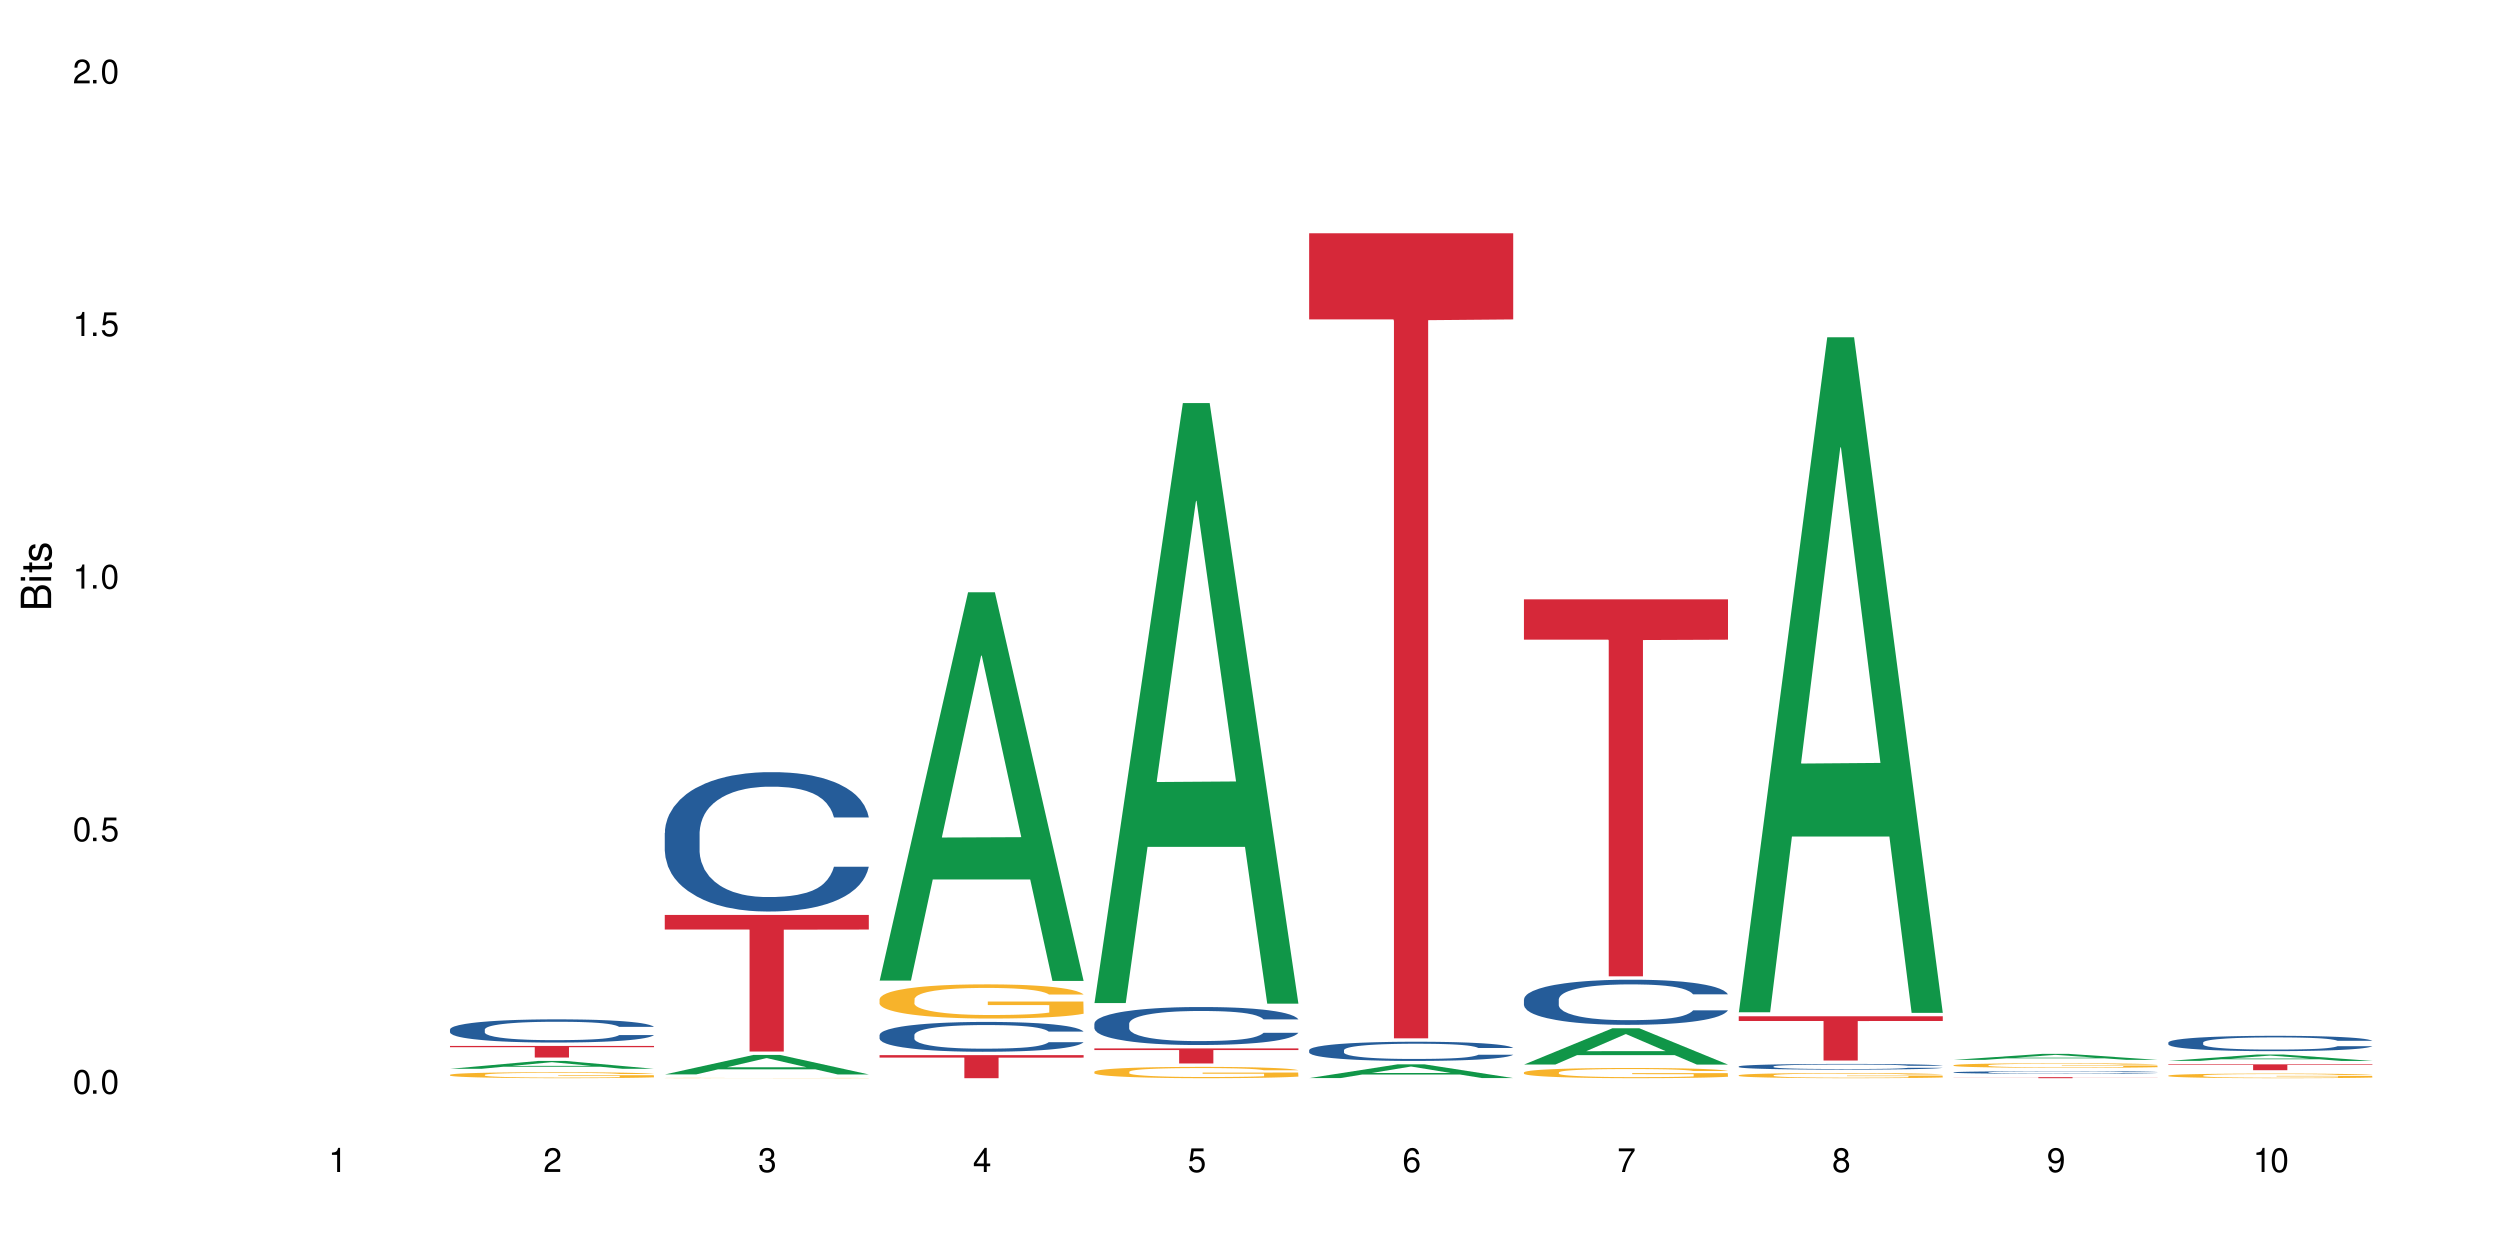<?xml version="1.0" encoding="UTF-8"?>
<svg xmlns="http://www.w3.org/2000/svg" xmlns:xlink="http://www.w3.org/1999/xlink" width="720" height="360" viewBox="0 0 720 360">
<defs>
<g>
<g id="glyph-0-0">
</g>
<g id="glyph-0-1">
<path d="M 2.641 -6.938 C 2 -6.938 1.422 -6.656 1.078 -6.172 C 0.641 -5.562 0.406 -4.641 0.406 -3.359 C 0.406 -1.016 1.188 0.219 2.641 0.219 C 4.078 0.219 4.859 -1.016 4.859 -3.297 C 4.859 -4.641 4.656 -5.547 4.203 -6.172 C 3.844 -6.656 3.281 -6.938 2.641 -6.938 Z M 2.641 -6.188 C 3.547 -6.188 4 -5.25 4 -3.375 C 4 -1.406 3.562 -0.484 2.625 -0.484 C 1.734 -0.484 1.281 -1.438 1.281 -3.344 C 1.281 -5.25 1.734 -6.188 2.641 -6.188 Z M 2.641 -6.188 "/>
</g>
<g id="glyph-0-2">
<path d="M 1.828 -1 L 0.828 -1 L 0.828 0 L 1.828 0 Z M 1.828 -1 "/>
</g>
<g id="glyph-0-3">
<path d="M 4.562 -6.797 L 1.062 -6.797 L 0.547 -3.094 L 1.328 -3.094 C 1.719 -3.562 2.047 -3.734 2.578 -3.734 C 3.484 -3.734 4.062 -3.109 4.062 -2.094 C 4.062 -1.125 3.484 -0.531 2.578 -0.531 C 1.828 -0.531 1.375 -0.906 1.188 -1.672 L 0.328 -1.672 C 0.453 -1.109 0.547 -0.844 0.75 -0.594 C 1.125 -0.078 1.828 0.219 2.594 0.219 C 3.969 0.219 4.922 -0.781 4.922 -2.219 C 4.922 -3.562 4.031 -4.484 2.719 -4.484 C 2.25 -4.484 1.859 -4.359 1.469 -4.062 L 1.734 -5.969 L 4.562 -5.969 Z M 4.562 -6.797 "/>
</g>
<g id="glyph-0-4">
<path d="M 2.484 -4.938 L 2.484 0 L 3.328 0 L 3.328 -6.938 L 2.766 -6.938 C 2.469 -5.875 2.281 -5.734 0.984 -5.562 L 0.984 -4.938 Z M 2.484 -4.938 "/>
</g>
<g id="glyph-0-5">
<path d="M 4.859 -0.828 L 1.281 -0.828 C 1.359 -1.406 1.672 -1.781 2.5 -2.281 L 3.469 -2.828 C 4.406 -3.344 4.906 -4.062 4.906 -4.906 C 4.906 -5.484 4.672 -6.031 4.266 -6.406 C 3.859 -6.766 3.375 -6.938 2.719 -6.938 C 1.859 -6.938 1.219 -6.625 0.844 -6.031 C 0.609 -5.672 0.5 -5.234 0.484 -4.531 L 1.328 -4.531 C 1.359 -5.016 1.406 -5.281 1.531 -5.516 C 1.75 -5.938 2.188 -6.203 2.703 -6.203 C 3.469 -6.203 4.031 -5.641 4.031 -4.891 C 4.031 -4.344 3.719 -3.859 3.125 -3.516 L 2.234 -3 C 0.812 -2.172 0.406 -1.531 0.328 -0.016 L 4.859 -0.016 Z M 4.859 -0.828 "/>
</g>
<g id="glyph-0-6">
<path d="M 2.125 -3.188 L 2.578 -3.188 C 3.5 -3.188 3.984 -2.766 3.984 -1.922 C 3.984 -1.062 3.469 -0.531 2.594 -0.531 C 1.656 -0.531 1.203 -1 1.156 -2.016 L 0.312 -2.016 C 0.344 -1.453 0.438 -1.094 0.609 -0.781 C 0.953 -0.109 1.625 0.219 2.547 0.219 C 3.953 0.219 4.859 -0.625 4.859 -1.938 C 4.859 -2.828 4.516 -3.297 3.703 -3.594 C 4.344 -3.844 4.656 -4.328 4.656 -5.031 C 4.656 -6.219 3.875 -6.938 2.578 -6.938 C 1.203 -6.938 0.484 -6.172 0.453 -4.703 L 1.297 -4.703 C 1.312 -5.125 1.344 -5.359 1.453 -5.578 C 1.641 -5.969 2.062 -6.203 2.594 -6.203 C 3.344 -6.203 3.797 -5.75 3.797 -5 C 3.797 -4.516 3.609 -4.219 3.25 -4.047 C 3.016 -3.953 2.703 -3.922 2.125 -3.906 Z M 2.125 -3.188 "/>
</g>
<g id="glyph-0-7">
<path d="M 3.141 -1.672 L 3.141 0 L 3.984 0 L 3.984 -1.672 L 4.984 -1.672 L 4.984 -2.438 L 3.984 -2.438 L 3.984 -6.938 L 3.359 -6.938 L 0.266 -2.578 L 0.266 -1.672 Z M 3.141 -2.438 L 1 -2.438 L 3.141 -5.5 Z M 3.141 -2.438 "/>
</g>
<g id="glyph-0-8">
<path d="M 4.781 -5.125 C 4.609 -6.266 3.891 -6.938 2.844 -6.938 C 2.094 -6.938 1.422 -6.578 1.031 -5.953 C 0.594 -5.266 0.406 -4.422 0.406 -3.172 C 0.406 -2 0.578 -1.25 0.984 -0.641 C 1.359 -0.078 1.953 0.219 2.703 0.219 C 3.984 0.219 4.922 -0.75 4.922 -2.094 C 4.922 -3.375 4.062 -4.281 2.844 -4.281 C 2.172 -4.281 1.641 -4.031 1.281 -3.516 C 1.281 -5.234 1.828 -6.188 2.797 -6.188 C 3.391 -6.188 3.797 -5.797 3.938 -5.125 Z M 2.734 -3.531 C 3.547 -3.531 4.062 -2.953 4.062 -2.031 C 4.062 -1.156 3.484 -0.531 2.703 -0.531 C 1.922 -0.531 1.328 -1.188 1.328 -2.078 C 1.328 -2.938 1.906 -3.531 2.734 -3.531 Z M 2.734 -3.531 "/>
</g>
<g id="glyph-0-9">
<path d="M 4.984 -6.797 L 0.438 -6.797 L 0.438 -5.969 L 4.109 -5.969 C 2.5 -3.656 1.828 -2.234 1.328 0 L 2.219 0 C 2.594 -2.172 3.453 -4.047 4.984 -6.094 Z M 4.984 -6.797 "/>
</g>
<g id="glyph-0-10">
<path d="M 3.75 -3.656 C 4.469 -4.094 4.688 -4.438 4.688 -5.078 C 4.688 -6.172 3.844 -6.938 2.641 -6.938 C 1.438 -6.938 0.594 -6.172 0.594 -5.094 C 0.594 -4.438 0.812 -4.094 1.516 -3.656 C 0.734 -3.266 0.359 -2.703 0.359 -1.922 C 0.359 -0.656 1.281 0.219 2.641 0.219 C 3.984 0.219 4.922 -0.656 4.922 -1.922 C 4.922 -2.703 4.531 -3.266 3.75 -3.656 Z M 2.641 -6.188 C 3.359 -6.188 3.812 -5.75 3.812 -5.062 C 3.812 -4.406 3.344 -3.984 2.641 -3.984 C 1.922 -3.984 1.453 -4.406 1.453 -5.078 C 1.453 -5.75 1.922 -6.188 2.641 -6.188 Z M 2.641 -3.266 C 3.484 -3.266 4.062 -2.719 4.062 -1.906 C 4.062 -1.078 3.484 -0.531 2.625 -0.531 C 1.797 -0.531 1.219 -1.094 1.219 -1.906 C 1.219 -2.719 1.781 -3.266 2.641 -3.266 Z M 2.641 -3.266 "/>
</g>
<g id="glyph-0-11">
<path d="M 0.516 -1.578 C 0.672 -0.453 1.406 0.219 2.438 0.219 C 3.188 0.219 3.859 -0.141 4.266 -0.766 C 4.688 -1.453 4.891 -2.297 4.891 -3.547 C 4.891 -4.719 4.703 -5.453 4.312 -6.078 C 3.938 -6.641 3.344 -6.938 2.594 -6.938 C 1.297 -6.938 0.359 -5.969 0.359 -4.625 C 0.359 -3.344 1.234 -2.453 2.453 -2.453 C 3.094 -2.453 3.578 -2.672 4.016 -3.203 C 4 -1.484 3.469 -0.531 2.5 -0.531 C 1.906 -0.531 1.484 -0.906 1.359 -1.578 Z M 2.578 -6.203 C 3.375 -6.203 3.969 -5.531 3.969 -4.641 C 3.969 -3.797 3.391 -3.188 2.547 -3.188 C 1.734 -3.188 1.234 -3.766 1.234 -4.688 C 1.234 -5.562 1.797 -6.203 2.578 -6.203 Z M 2.578 -6.203 "/>
</g>
<g id="glyph-1-0">
</g>
<g id="glyph-1-1">
<path d="M 0 -0.953 L 0 -4.891 C 0 -5.719 -0.234 -6.344 -0.734 -6.797 C -1.188 -7.234 -1.812 -7.469 -2.5 -7.469 C -3.547 -7.469 -4.188 -7 -4.625 -5.875 C -4.984 -6.688 -5.625 -7.094 -6.531 -7.094 C -7.172 -7.094 -7.734 -6.859 -8.141 -6.391 C -8.562 -5.922 -8.75 -5.344 -8.75 -4.5 L -8.75 -0.953 Z M -4.984 -2.062 L -7.766 -2.062 L -7.766 -4.219 C -7.766 -4.844 -7.688 -5.203 -7.453 -5.5 C -7.219 -5.812 -6.859 -5.969 -6.375 -5.969 C -5.891 -5.969 -5.531 -5.812 -5.297 -5.5 C -5.062 -5.203 -4.984 -4.844 -4.984 -4.219 Z M -0.984 -2.062 L -4 -2.062 L -4 -4.781 C -4 -5.766 -3.438 -6.359 -2.484 -6.359 C -1.547 -6.359 -0.984 -5.766 -0.984 -4.781 Z M -0.984 -2.062 "/>
</g>
<g id="glyph-1-2">
<path d="M -6.281 -1.797 L -6.281 -0.797 L 0 -0.797 L 0 -1.797 Z M -8.75 -1.797 L -8.75 -0.797 L -7.484 -0.797 L -7.484 -1.797 Z M -8.75 -1.797 "/>
</g>
<g id="glyph-1-3">
<path d="M -6.281 -3.047 L -6.281 -2.016 L -8.016 -2.016 L -8.016 -1.016 L -6.281 -1.016 L -6.281 -0.172 L -5.469 -0.172 L -5.469 -1.016 L -0.719 -1.016 C -0.078 -1.016 0.281 -1.453 0.281 -2.234 C 0.281 -2.5 0.25 -2.719 0.188 -3.047 L -0.641 -3.047 C -0.609 -2.906 -0.594 -2.766 -0.594 -2.562 C -0.594 -2.141 -0.719 -2.016 -1.156 -2.016 L -5.469 -2.016 L -5.469 -3.047 Z M -6.281 -3.047 "/>
</g>
<g id="glyph-1-4">
<path d="M -4.531 -5.25 C -5.766 -5.25 -6.469 -4.422 -6.469 -2.969 C -6.469 -1.516 -5.719 -0.562 -4.547 -0.562 C -3.562 -0.562 -3.094 -1.062 -2.734 -2.562 L -2.516 -3.484 C -2.344 -4.188 -2.094 -4.469 -1.641 -4.469 C -1.047 -4.469 -0.641 -3.875 -0.641 -3 C -0.641 -2.453 -0.797 -2 -1.062 -1.75 C -1.25 -1.594 -1.422 -1.531 -1.875 -1.469 L -1.875 -0.406 C -0.422 -0.453 0.281 -1.266 0.281 -2.922 C 0.281 -4.5 -0.5 -5.516 -1.719 -5.516 C -2.656 -5.516 -3.172 -4.984 -3.469 -3.734 L -3.703 -2.766 C -3.891 -1.953 -4.156 -1.609 -4.594 -1.609 C -5.188 -1.609 -5.547 -2.125 -5.547 -2.938 C -5.547 -3.75 -5.203 -4.172 -4.531 -4.203 Z M -4.531 -5.25 "/>
</g>
</g>
</defs>
<rect x="-72" y="-36" width="864" height="432" fill="rgb(100%, 100%, 100%)" fill-opacity="1"/>
<path fill-rule="nonzero" fill="rgb(6.275%, 58.824%, 28.235%)" fill-opacity="1" d="M 129.594 307.82 L 129.656 307.816 L 155.082 305.543 L 162.805 305.543 L 188.359 307.82 L 179.383 307.82 L 172.977 307.227 L 144.91 307.227 L 138.633 307.82 L 129.594 307.82 L 147.613 306.98 L 170.402 306.977 L 159.039 305.914 L 158.914 305.914 L 158.789 305.918 L 147.547 306.977 L 147.613 306.98 Z M 129.594 307.82 "/>
<path fill-rule="nonzero" fill="rgb(14.51%, 36.078%, 60%)" fill-opacity="1" d="M 129.594 296.484 L 129.664 296.477 L 129.664 296.332 L 129.879 296.098 L 130.379 295.805 L 130.883 295.602 L 132.172 295.242 L 133.965 294.895 L 135.828 294.625 L 137.188 294.469 L 138.406 294.344 L 141.203 294.121 L 142.992 294.004 L 144.93 293.898 L 147.293 293.797 L 149.016 293.734 L 152.883 293.637 L 155.75 293.594 L 157.973 293.574 L 162.773 293.574 L 165.641 293.602 L 167.719 293.633 L 170.012 293.68 L 171.949 293.734 L 175.316 293.871 L 178.324 294.039 L 179.688 294.137 L 181.836 294.328 L 183.484 294.512 L 184.633 294.668 L 185.922 294.895 L 187.07 295.172 L 187.93 295.48 L 188.359 295.742 L 178.324 295.742 L 177.824 295.5 L 177.25 295.309 L 176.176 295.059 L 175.102 294.883 L 173.598 294.707 L 172.234 294.59 L 170.371 294.473 L 168.723 294.402 L 167.004 294.344 L 165.355 294.309 L 162.199 294.273 L 158.547 294.273 L 157.184 294.285 L 154.391 294.332 L 152.883 294.375 L 150.734 294.461 L 149.23 294.539 L 147.438 294.664 L 146.219 294.766 L 144.715 294.926 L 143.641 295.066 L 142.422 295.27 L 141.703 295.422 L 141.059 295.59 L 140.484 295.793 L 140.055 296.008 L 139.77 296.234 L 139.625 296.453 L 139.625 297.398 L 139.77 297.617 L 140.129 297.875 L 141.059 298.246 L 142.422 298.57 L 143.996 298.828 L 145.504 299.012 L 146.363 299.098 L 147.508 299.195 L 149.301 299.316 L 151.879 299.438 L 153.387 299.488 L 155.68 299.535 L 158.043 299.562 L 161.199 299.562 L 163.992 299.535 L 165.855 299.504 L 167.789 299.457 L 170.441 299.352 L 172.09 299.254 L 173.523 299.141 L 174.598 299.023 L 175.316 298.926 L 176.391 298.738 L 177.25 298.527 L 177.895 298.316 L 178.324 298.105 L 188.359 298.105 L 187.93 298.352 L 187.285 298.59 L 186.641 298.766 L 185.637 298.98 L 184.488 299.168 L 182.84 299.383 L 181.48 299.523 L 179.688 299.676 L 178.039 299.793 L 176.246 299.898 L 173.598 300.02 L 171.875 300.078 L 170.012 300.137 L 167.789 300.184 L 164.996 300.227 L 161.984 300.25 L 159.191 300.258 L 156.18 300.246 L 153.957 300.219 L 151.02 300.164 L 147.367 300.055 L 144.715 299.938 L 142.637 299.824 L 140.844 299.703 L 138.836 299.535 L 136.258 299.27 L 134.68 299.059 L 133.605 298.891 L 132.387 298.652 L 131.527 298.438 L 130.523 298.094 L 129.809 297.66 L 129.594 297.324 Z M 129.594 296.484 "/>
<path fill-rule="nonzero" fill="rgb(96.863%, 70.196%, 16.863%)" fill-opacity="1" d="M 129.594 309.535 L 129.664 309.535 L 129.664 309.504 L 129.949 309.434 L 130.668 309.336 L 131.598 309.254 L 132.602 309.191 L 133.246 309.16 L 134.32 309.113 L 135.254 309.078 L 137.617 309.008 L 140.629 308.941 L 142.277 308.91 L 144.141 308.887 L 146.793 308.855 L 148.012 308.844 L 151.738 308.82 L 155.965 308.805 L 160.625 308.801 L 162.773 308.801 L 165.711 308.809 L 169.727 308.824 L 172.02 308.84 L 173.812 308.855 L 175.676 308.875 L 177.969 308.906 L 180.117 308.945 L 181.836 308.984 L 183.559 309.031 L 184.992 309.078 L 186.211 309.137 L 187.285 309.199 L 187.93 309.258 L 188.359 309.312 L 178.398 309.312 L 177.824 309.258 L 177.18 309.215 L 176.105 309.16 L 175.031 309.125 L 173.953 309.094 L 171.949 309.055 L 170.227 309.027 L 168.078 309.008 L 166 308.992 L 163.633 308.984 L 162.199 308.98 L 158.402 308.98 L 154.961 308.992 L 152.957 309.004 L 151.523 309.016 L 149.516 309.039 L 148.297 309.059 L 147.582 309.07 L 145.43 309.121 L 143.996 309.164 L 143.207 309.191 L 142.207 309.242 L 141.488 309.281 L 140.699 309.344 L 140.27 309.395 L 139.695 309.5 L 139.625 309.781 L 139.84 309.844 L 140.27 309.906 L 140.844 309.965 L 141.703 310.023 L 142.562 310.066 L 144.07 310.129 L 145.359 310.172 L 146.363 310.195 L 148.297 310.238 L 149.086 310.254 L 150.949 310.281 L 152.883 310.305 L 155.25 310.324 L 157.039 310.332 L 159.906 310.34 L 163.562 310.34 L 167.863 310.332 L 170.586 310.316 L 172.449 310.305 L 173.668 310.293 L 175.172 310.277 L 176.246 310.262 L 177.25 310.242 L 178.469 310.219 L 178.469 309.844 L 160.766 309.84 L 160.766 309.664 L 188.289 309.664 L 188.359 310.277 L 186.855 310.32 L 184.992 310.359 L 183.199 310.391 L 181.336 310.418 L 178.684 310.449 L 176.535 310.469 L 173.238 310.488 L 170.227 310.504 L 167.074 310.512 L 164.277 310.516 L 160.984 310.52 L 158.043 310.516 L 154.891 310.508 L 152.383 310.492 L 150.09 310.477 L 147.797 310.457 L 144.93 310.426 L 143.066 310.398 L 141.129 310.363 L 139.195 310.324 L 137.477 310.285 L 136.328 310.25 L 135.184 310.211 L 133.965 310.164 L 132.816 310.113 L 131.957 310.062 L 131.168 310.008 L 130.594 309.957 L 130.023 309.887 L 129.734 309.828 L 129.594 309.781 Z M 129.594 309.535 "/>
<path fill-rule="nonzero" fill="rgb(83.922%, 15.686%, 22.353%)" fill-opacity="1" d="M 129.594 301.234 L 188.359 301.234 L 188.359 301.59 L 163.867 301.594 L 163.867 304.566 L 154.012 304.566 L 154.012 301.598 L 153.871 301.59 L 129.594 301.59 Z M 129.594 301.234 "/>
<path fill-rule="nonzero" fill="rgb(6.275%, 58.824%, 28.235%)" fill-opacity="1" d="M 191.453 309.434 L 191.516 309.43 L 216.945 303.824 L 224.668 303.824 L 250.219 309.441 L 241.242 309.441 L 234.84 307.973 L 206.773 307.973 L 200.492 309.434 L 191.453 309.434 L 209.473 307.367 L 232.266 307.363 L 220.898 304.742 L 220.773 304.738 L 220.648 304.754 L 209.41 307.363 L 209.473 307.367 Z M 191.453 309.434 "/>
<path fill-rule="nonzero" fill="rgb(14.51%, 36.078%, 60%)" fill-opacity="1" d="M 191.453 239.859 L 191.523 239.82 L 191.523 238.941 L 191.738 237.547 L 192.242 235.789 L 192.742 234.578 L 194.031 232.414 L 195.824 230.324 L 197.688 228.707 L 199.051 227.754 L 200.27 227.023 L 203.062 225.664 L 204.855 224.969 L 206.789 224.344 L 209.156 223.723 L 210.875 223.355 L 214.746 222.77 L 217.613 222.512 L 219.832 222.402 L 224.637 222.402 L 227.5 222.547 L 229.582 222.73 L 231.875 223.023 L 233.809 223.355 L 237.176 224.16 L 240.188 225.188 L 241.547 225.773 L 243.699 226.91 L 245.348 228.012 L 246.492 228.965 L 247.785 230.324 L 248.93 231.973 L 249.789 233.844 L 250.219 235.422 L 240.188 235.422 L 239.684 233.953 L 239.113 232.816 L 238.035 231.312 L 236.961 230.25 L 235.457 229.188 L 234.094 228.488 L 232.23 227.793 L 230.582 227.352 L 228.863 227.023 L 227.215 226.801 L 224.062 226.582 L 220.406 226.582 L 219.043 226.656 L 216.25 226.949 L 214.746 227.207 L 212.594 227.719 L 211.09 228.195 L 209.297 228.93 L 208.078 229.551 L 206.574 230.508 L 205.5 231.348 L 204.281 232.559 L 203.566 233.477 L 202.918 234.504 L 202.348 235.715 L 201.918 236.996 L 201.629 238.355 L 201.484 239.676 L 201.484 245.359 L 201.629 246.68 L 201.988 248.219 L 202.918 250.457 L 204.281 252.402 L 205.859 253.941 L 207.363 255.043 L 208.223 255.555 L 209.371 256.141 L 211.16 256.875 L 213.742 257.609 L 215.246 257.902 L 217.539 258.195 L 219.906 258.344 L 223.059 258.344 L 225.852 258.195 L 227.715 258.012 L 229.652 257.719 L 232.305 257.094 L 233.953 256.508 L 235.387 255.812 L 236.461 255.113 L 237.176 254.527 L 238.254 253.391 L 239.113 252.145 L 239.758 250.859 L 240.188 249.613 L 250.219 249.613 L 249.789 251.082 L 249.145 252.512 L 248.5 253.574 L 247.496 254.859 L 246.352 255.996 L 244.703 257.277 L 243.34 258.121 L 241.547 259.039 L 239.898 259.734 L 238.109 260.359 L 235.457 261.094 L 233.738 261.461 L 231.875 261.789 L 229.652 262.082 L 226.855 262.34 L 223.848 262.488 L 221.051 262.523 L 218.043 262.449 L 215.82 262.305 L 212.883 261.973 L 209.227 261.312 L 206.574 260.617 L 204.496 259.918 L 202.703 259.188 L 200.699 258.195 L 198.117 256.582 L 196.543 255.336 L 195.465 254.309 L 194.246 252.879 L 193.387 251.594 L 192.383 249.539 L 191.668 246.938 L 191.453 244.918 Z M 191.453 239.859 "/>
<path fill-rule="nonzero" fill="rgb(96.863%, 70.196%, 16.863%)" fill-opacity="1" d="M 191.453 310.461 L 191.523 310.461 L 191.812 310.453 L 192.527 310.449 L 193.461 310.445 L 194.461 310.441 L 195.109 310.438 L 196.184 310.438 L 197.113 310.434 L 199.48 310.43 L 202.488 310.426 L 204.137 310.426 L 206 310.422 L 209.871 310.422 L 213.598 310.418 L 233.879 310.418 L 235.672 310.422 L 237.535 310.422 L 239.828 310.426 L 241.98 310.426 L 243.699 310.43 L 245.418 310.43 L 246.852 310.434 L 248.07 310.438 L 249.145 310.441 L 249.789 310.445 L 250.219 310.449 L 240.258 310.449 L 239.684 310.445 L 239.039 310.441 L 237.965 310.438 L 236.891 310.438 L 235.816 310.434 L 233.809 310.434 L 232.09 310.43 L 213.383 310.43 L 211.375 310.434 L 209.441 310.434 L 207.293 310.438 L 205.859 310.438 L 205.07 310.441 L 204.066 310.445 L 203.348 310.445 L 202.562 310.449 L 202.133 310.453 L 201.559 310.457 L 201.484 310.477 L 201.703 310.48 L 202.133 310.484 L 202.703 310.484 L 203.566 310.488 L 204.426 310.492 L 205.93 310.496 L 207.219 310.5 L 208.223 310.5 L 210.156 310.504 L 212.809 310.504 L 214.746 310.508 L 234.309 310.508 L 235.527 310.504 L 239.113 310.504 L 240.332 310.5 L 240.332 310.48 L 222.629 310.48 L 222.629 310.469 L 250.148 310.469 L 250.219 310.504 L 248.715 310.508 L 246.852 310.508 L 245.059 310.512 L 243.195 310.512 L 240.547 310.516 L 235.098 310.516 L 232.09 310.52 L 216.75 310.52 L 214.242 310.516 L 209.656 310.516 L 206.789 310.512 L 202.992 310.512 L 201.055 310.508 L 199.336 310.504 L 198.191 310.504 L 197.043 310.5 L 195.824 310.5 L 194.68 310.496 L 193.816 310.492 L 193.031 310.488 L 191.883 310.48 L 191.598 310.477 L 191.453 310.477 Z M 191.453 310.461 "/>
<path fill-rule="nonzero" fill="rgb(83.922%, 15.686%, 22.353%)" fill-opacity="1" d="M 191.453 263.5 L 250.219 263.5 L 250.219 267.711 L 225.727 267.75 L 225.727 302.848 L 215.875 302.848 L 215.875 267.785 L 215.73 267.711 L 191.453 267.711 Z M 191.453 263.5 "/>
<path fill-rule="nonzero" fill="rgb(6.275%, 58.824%, 28.235%)" fill-opacity="1" d="M 253.312 282.41 L 253.375 282.305 L 278.805 170.57 L 286.527 170.57 L 312.082 282.516 L 303.102 282.516 L 296.699 253.293 L 268.633 253.293 L 262.355 282.41 L 253.312 282.41 L 271.332 241.207 L 294.125 241.102 L 282.762 188.859 L 282.633 188.758 L 282.508 189.07 L 271.27 241.102 L 271.332 241.207 Z M 253.312 282.41 "/>
<path fill-rule="nonzero" fill="rgb(14.51%, 36.078%, 60%)" fill-opacity="1" d="M 253.312 298.059 L 253.387 298.051 L 253.387 297.863 L 253.602 297.562 L 254.102 297.188 L 254.605 296.93 L 255.895 296.465 L 257.684 296.02 L 259.547 295.672 L 260.91 295.469 L 262.129 295.312 L 264.922 295.02 L 266.715 294.871 L 268.652 294.738 L 271.016 294.605 L 272.734 294.527 L 276.605 294.398 L 279.473 294.344 L 281.695 294.32 L 286.496 294.32 L 289.363 294.352 L 291.441 294.391 L 293.734 294.457 L 295.668 294.527 L 299.039 294.699 L 302.047 294.918 L 303.41 295.043 L 305.559 295.289 L 307.207 295.523 L 308.355 295.727 L 309.645 296.02 L 310.793 296.371 L 311.652 296.77 L 312.082 297.109 L 302.047 297.109 L 301.547 296.797 L 300.973 296.551 L 299.898 296.23 L 298.824 296 L 297.316 295.773 L 295.957 295.625 L 294.094 295.477 L 292.445 295.383 L 290.723 295.312 L 289.074 295.266 L 285.922 295.219 L 282.266 295.219 L 280.906 295.234 L 278.109 295.297 L 276.605 295.352 L 274.457 295.461 L 272.949 295.562 L 271.16 295.719 L 269.941 295.852 L 268.434 296.059 L 267.359 296.238 L 266.141 296.496 L 265.426 296.691 L 264.781 296.914 L 264.207 297.172 L 263.777 297.445 L 263.492 297.738 L 263.348 298.02 L 263.348 299.238 L 263.492 299.52 L 263.848 299.848 L 264.781 300.328 L 266.141 300.746 L 267.719 301.074 L 269.223 301.309 L 270.082 301.418 L 271.23 301.547 L 273.023 301.703 L 275.602 301.859 L 277.105 301.922 L 279.402 301.984 L 281.766 302.016 L 284.918 302.016 L 287.715 301.984 L 289.578 301.945 L 291.512 301.883 L 294.164 301.75 L 295.812 301.625 L 297.246 301.473 L 298.32 301.324 L 299.039 301.199 L 300.113 300.957 L 300.973 300.688 L 301.617 300.414 L 302.047 300.148 L 312.082 300.148 L 311.652 300.461 L 311.008 300.77 L 310.363 300.996 L 309.359 301.27 L 308.211 301.512 L 306.562 301.789 L 305.203 301.969 L 303.41 302.164 L 301.762 302.316 L 299.969 302.449 L 297.316 302.605 L 295.598 302.684 L 293.734 302.754 L 291.512 302.816 L 288.719 302.871 L 285.707 302.902 L 282.914 302.91 L 279.902 302.895 L 277.68 302.863 L 274.742 302.793 L 271.086 302.652 L 268.434 302.504 L 266.355 302.355 L 264.566 302.195 L 262.559 301.984 L 259.98 301.641 L 258.402 301.371 L 257.328 301.152 L 256.109 300.848 L 255.25 300.57 L 254.246 300.133 L 253.527 299.574 L 253.312 299.141 Z M 253.312 298.059 "/>
<path fill-rule="nonzero" fill="rgb(96.863%, 70.196%, 16.863%)" fill-opacity="1" d="M 253.312 287.711 L 253.387 287.703 L 253.387 287.523 L 253.672 287.117 L 254.387 286.562 L 255.32 286.102 L 256.324 285.742 L 256.969 285.555 L 258.043 285.285 L 258.977 285.086 L 261.34 284.68 L 264.352 284.305 L 266 284.141 L 267.863 283.988 L 270.516 283.816 L 271.73 283.754 L 275.461 283.609 L 279.688 283.52 L 284.348 283.492 L 286.496 283.504 L 289.434 283.539 L 293.449 283.637 L 295.742 283.727 L 297.531 283.816 L 299.395 283.934 L 301.691 284.113 L 303.84 284.328 L 305.559 284.547 L 307.281 284.816 L 308.715 285.105 L 309.93 285.418 L 311.008 285.797 L 311.652 286.109 L 312.082 286.426 L 302.121 286.426 L 301.547 286.109 L 300.902 285.867 L 299.824 285.57 L 298.75 285.355 L 297.676 285.184 L 295.668 284.949 L 293.949 284.809 L 291.801 284.68 L 289.723 284.602 L 287.355 284.547 L 285.922 284.527 L 282.125 284.527 L 278.684 284.59 L 276.676 284.664 L 275.242 284.734 L 273.238 284.871 L 272.02 284.977 L 271.301 285.051 L 269.152 285.328 L 267.719 285.582 L 266.93 285.75 L 265.926 286.02 L 265.211 286.266 L 264.422 286.625 L 263.992 286.895 L 263.418 287.504 L 263.348 289.125 L 263.562 289.469 L 263.992 289.836 L 264.566 290.16 L 265.426 290.5 L 266.285 290.762 L 267.789 291.113 L 269.082 291.348 L 270.082 291.5 L 272.02 291.742 L 272.809 291.824 L 274.672 291.984 L 276.605 292.113 L 278.973 292.219 L 280.762 292.273 L 283.629 292.32 L 287.285 292.32 L 291.586 292.266 L 294.309 292.191 L 296.172 292.121 L 297.391 292.059 L 298.895 291.957 L 299.969 291.867 L 300.973 291.77 L 302.191 291.617 L 302.191 289.469 L 284.488 289.457 L 284.488 288.449 L 312.008 288.441 L 312.082 291.957 L 310.578 292.203 L 308.715 292.438 L 306.922 292.617 L 305.059 292.77 L 302.406 292.941 L 300.258 293.047 L 296.961 293.172 L 293.949 293.254 L 290.797 293.309 L 288 293.336 L 284.703 293.344 L 281.766 293.328 L 278.613 293.273 L 276.105 293.199 L 273.812 293.109 L 271.516 292.992 L 268.652 292.805 L 266.789 292.652 L 264.852 292.461 L 262.918 292.238 L 261.195 291.996 L 260.051 291.805 L 258.902 291.59 L 257.684 291.32 L 256.539 291.016 L 255.68 290.734 L 254.891 290.422 L 254.316 290.125 L 253.742 289.719 L 253.457 289.395 L 253.312 289.117 Z M 253.312 287.711 "/>
<path fill-rule="nonzero" fill="rgb(83.922%, 15.686%, 22.353%)" fill-opacity="1" d="M 253.312 303.887 L 312.082 303.887 L 312.082 304.598 L 287.59 304.605 L 287.59 310.52 L 277.734 310.52 L 277.734 304.609 L 277.594 304.598 L 253.312 304.598 Z M 253.312 303.887 "/>
<path fill-rule="nonzero" fill="rgb(6.275%, 58.824%, 28.235%)" fill-opacity="1" d="M 315.176 288.891 L 315.238 288.727 L 340.664 116.074 L 348.387 116.074 L 373.941 289.051 L 364.965 289.051 L 358.559 243.898 L 330.496 243.898 L 324.215 288.891 L 315.176 288.891 L 333.195 225.223 L 355.984 225.059 L 344.621 144.336 L 344.496 144.176 L 344.371 144.66 L 333.133 225.059 L 333.195 225.223 Z M 315.176 288.891 "/>
<path fill-rule="nonzero" fill="rgb(14.51%, 36.078%, 60%)" fill-opacity="1" d="M 315.176 294.789 L 315.246 294.777 L 315.246 294.539 L 315.461 294.16 L 315.961 293.68 L 316.465 293.348 L 317.754 292.758 L 319.547 292.188 L 321.41 291.75 L 322.77 291.488 L 323.988 291.289 L 326.785 290.918 L 328.578 290.73 L 330.512 290.559 L 332.875 290.391 L 334.598 290.289 L 338.465 290.129 L 341.332 290.059 L 343.555 290.031 L 348.355 290.031 L 351.223 290.07 L 353.301 290.121 L 355.594 290.199 L 357.531 290.289 L 360.898 290.508 L 363.91 290.789 L 365.27 290.949 L 367.422 291.258 L 369.07 291.559 L 370.215 291.82 L 371.504 292.188 L 372.652 292.641 L 373.512 293.148 L 373.941 293.578 L 363.91 293.578 L 363.406 293.18 L 362.832 292.871 L 361.758 292.461 L 360.684 292.168 L 359.18 291.879 L 357.816 291.688 L 355.953 291.5 L 354.305 291.379 L 352.586 291.289 L 350.938 291.23 L 347.785 291.168 L 344.129 291.168 L 342.766 291.191 L 339.973 291.27 L 338.465 291.34 L 336.316 291.48 L 334.812 291.609 L 333.02 291.809 L 331.801 291.98 L 330.297 292.238 L 329.223 292.469 L 328.004 292.801 L 327.285 293.051 L 326.641 293.328 L 326.066 293.66 L 325.637 294.008 L 325.352 294.379 L 325.207 294.738 L 325.207 296.289 L 325.352 296.648 L 325.711 297.066 L 326.641 297.68 L 328.004 298.207 L 329.578 298.629 L 331.086 298.93 L 331.945 299.066 L 333.09 299.227 L 334.883 299.43 L 337.465 299.629 L 338.969 299.707 L 341.262 299.789 L 343.625 299.828 L 346.781 299.828 L 349.574 299.789 L 351.438 299.738 L 353.375 299.656 L 356.023 299.488 L 357.672 299.328 L 359.105 299.137 L 360.184 298.949 L 360.898 298.789 L 361.973 298.477 L 362.832 298.137 L 363.48 297.789 L 363.91 297.449 L 373.941 297.449 L 373.512 297.848 L 372.867 298.238 L 372.223 298.527 L 371.219 298.879 L 370.07 299.188 L 368.422 299.539 L 367.062 299.77 L 365.27 300.02 L 363.621 300.207 L 361.832 300.379 L 359.18 300.578 L 357.457 300.676 L 355.594 300.766 L 353.375 300.848 L 350.578 300.918 L 347.57 300.957 L 344.773 300.969 L 341.762 300.949 L 339.543 300.906 L 336.602 300.816 L 332.949 300.637 L 330.297 300.449 L 328.219 300.258 L 326.426 300.059 L 324.418 299.789 L 321.84 299.348 L 320.262 299.008 L 319.188 298.727 L 317.969 298.34 L 317.109 297.988 L 316.105 297.43 L 315.391 296.719 L 315.176 296.168 Z M 315.176 294.789 "/>
<path fill-rule="nonzero" fill="rgb(96.863%, 70.196%, 16.863%)" fill-opacity="1" d="M 315.176 308.656 L 315.246 308.656 L 315.246 308.594 L 315.531 308.461 L 316.25 308.277 L 317.18 308.125 L 318.184 308.008 L 318.828 307.945 L 319.906 307.855 L 320.836 307.789 L 323.203 307.656 L 326.211 307.531 L 327.859 307.477 L 329.723 307.426 L 332.375 307.371 L 333.594 307.348 L 337.32 307.301 L 341.547 307.273 L 346.207 307.262 L 348.355 307.266 L 351.297 307.277 L 355.309 307.309 L 357.602 307.34 L 359.395 307.371 L 361.258 307.41 L 363.551 307.469 L 365.699 307.539 L 367.422 307.609 L 369.141 307.699 L 370.574 307.793 L 371.793 307.898 L 372.867 308.023 L 373.512 308.129 L 373.941 308.23 L 363.98 308.23 L 363.406 308.129 L 362.762 308.047 L 361.688 307.949 L 360.613 307.879 L 359.535 307.82 L 357.531 307.746 L 355.809 307.695 L 353.66 307.656 L 351.582 307.629 L 349.215 307.609 L 347.785 307.605 L 343.984 307.605 L 340.547 307.625 L 338.539 307.648 L 337.105 307.672 L 335.098 307.719 L 333.879 307.754 L 333.164 307.777 L 331.012 307.871 L 329.578 307.953 L 328.793 308.008 L 327.789 308.098 L 327.07 308.18 L 326.281 308.297 L 325.852 308.387 L 325.281 308.59 L 325.207 309.125 L 325.422 309.238 L 325.852 309.359 L 326.426 309.465 L 327.285 309.578 L 328.145 309.664 L 329.652 309.781 L 330.941 309.859 L 331.945 309.91 L 333.879 309.988 L 334.668 310.016 L 336.531 310.07 L 338.465 310.113 L 340.832 310.148 L 342.625 310.164 L 345.488 310.18 L 349.145 310.18 L 353.445 310.164 L 356.168 310.137 L 358.031 310.113 L 359.25 310.094 L 360.754 310.062 L 361.832 310.031 L 362.832 310 L 364.051 309.949 L 364.051 309.238 L 346.352 309.234 L 346.352 308.902 L 373.871 308.898 L 373.941 310.062 L 372.438 310.141 L 370.574 310.219 L 368.781 310.277 L 366.918 310.328 L 364.266 310.387 L 362.117 310.422 L 358.82 310.461 L 355.809 310.488 L 352.656 310.508 L 349.863 310.516 L 346.566 310.52 L 343.625 310.512 L 340.473 310.496 L 337.965 310.473 L 335.672 310.441 L 333.379 310.402 L 330.512 310.34 L 328.648 310.289 L 326.715 310.227 L 324.777 310.152 L 323.059 310.074 L 321.91 310.012 L 320.766 309.938 L 319.547 309.852 L 318.398 309.75 L 317.539 309.656 L 316.75 309.551 L 316.18 309.453 L 315.605 309.32 L 315.316 309.215 L 315.176 309.121 Z M 315.176 308.656 "/>
<path fill-rule="nonzero" fill="rgb(83.922%, 15.686%, 22.353%)" fill-opacity="1" d="M 315.176 301.945 L 373.941 301.945 L 373.941 302.41 L 349.449 302.414 L 349.449 306.285 L 339.594 306.285 L 339.594 302.418 L 339.453 302.41 L 315.176 302.41 Z M 315.176 301.945 "/>
<path fill-rule="nonzero" fill="rgb(6.275%, 58.824%, 28.235%)" fill-opacity="1" d="M 377.035 310.488 L 377.098 310.484 L 402.527 306.527 L 410.25 306.527 L 435.805 310.492 L 426.824 310.492 L 420.422 309.457 L 392.355 309.457 L 386.078 310.488 L 377.035 310.488 L 395.055 309.031 L 417.848 309.027 L 406.48 307.176 L 406.355 307.172 L 406.23 307.184 L 394.992 309.027 L 395.055 309.031 Z M 377.035 310.488 "/>
<path fill-rule="nonzero" fill="rgb(14.51%, 36.078%, 60%)" fill-opacity="1" d="M 377.035 302.43 L 377.105 302.426 L 377.105 302.305 L 377.32 302.109 L 377.824 301.867 L 378.324 301.703 L 379.617 301.402 L 381.406 301.117 L 383.27 300.895 L 384.633 300.762 L 385.852 300.66 L 388.645 300.473 L 390.438 300.379 L 392.371 300.293 L 394.738 300.207 L 396.457 300.156 L 400.328 300.074 L 403.195 300.039 L 405.414 300.023 L 410.219 300.023 L 413.086 300.043 L 415.164 300.07 L 417.457 300.109 L 419.391 300.156 L 422.758 300.266 L 425.77 300.41 L 427.133 300.488 L 429.281 300.645 L 430.93 300.797 L 432.078 300.93 L 433.367 301.117 L 434.512 301.344 L 435.375 301.602 L 435.805 301.816 L 425.77 301.816 L 425.27 301.617 L 424.695 301.461 L 423.621 301.254 L 422.543 301.105 L 421.039 300.961 L 419.68 300.863 L 417.816 300.766 L 416.168 300.707 L 414.445 300.66 L 412.797 300.629 L 409.645 300.602 L 405.988 300.602 L 404.629 300.609 L 401.832 300.652 L 400.328 300.688 L 398.176 300.758 L 396.672 300.824 L 394.879 300.922 L 393.664 301.008 L 392.156 301.141 L 391.082 301.258 L 389.863 301.426 L 389.148 301.551 L 388.504 301.691 L 387.93 301.859 L 387.5 302.035 L 387.211 302.223 L 387.07 302.402 L 387.07 303.188 L 387.211 303.367 L 387.57 303.582 L 388.504 303.891 L 389.863 304.156 L 391.441 304.367 L 392.945 304.52 L 393.805 304.59 L 394.953 304.672 L 396.742 304.773 L 399.324 304.875 L 400.828 304.914 L 403.121 304.957 L 405.488 304.977 L 408.641 304.977 L 411.438 304.957 L 413.301 304.93 L 415.234 304.891 L 417.887 304.805 L 419.535 304.723 L 420.969 304.625 L 422.043 304.531 L 422.758 304.449 L 423.836 304.293 L 424.695 304.121 L 425.34 303.945 L 425.77 303.773 L 435.805 303.773 L 435.375 303.977 L 434.727 304.172 L 434.082 304.32 L 433.078 304.496 L 431.934 304.652 L 430.285 304.828 L 428.922 304.945 L 427.133 305.07 L 425.484 305.168 L 423.691 305.254 L 421.039 305.355 L 419.32 305.406 L 417.457 305.449 L 415.234 305.492 L 412.438 305.527 L 409.43 305.547 L 406.633 305.551 L 403.625 305.543 L 401.402 305.52 L 398.465 305.477 L 394.809 305.383 L 392.156 305.289 L 390.078 305.191 L 388.289 305.09 L 386.281 304.957 L 383.699 304.734 L 382.125 304.562 L 381.047 304.418 L 379.832 304.223 L 378.969 304.047 L 377.969 303.762 L 377.25 303.402 L 377.035 303.125 Z M 377.035 302.43 "/>
<path fill-rule="nonzero" fill="rgb(83.922%, 15.686%, 22.353%)" fill-opacity="1" d="M 377.035 67.172 L 435.805 67.172 L 435.805 91.992 L 411.312 92.211 L 411.312 299.047 L 401.457 299.047 L 401.457 92.426 L 401.312 91.992 L 377.035 91.992 Z M 377.035 67.172 "/>
<path fill-rule="nonzero" fill="rgb(6.275%, 58.824%, 28.235%)" fill-opacity="1" d="M 438.895 306.59 L 438.957 306.582 L 464.387 296.137 L 472.109 296.137 L 497.664 306.602 L 488.688 306.602 L 482.281 303.871 L 454.215 303.871 L 447.938 306.59 L 438.895 306.59 L 456.914 302.738 L 479.707 302.73 L 468.344 297.844 L 468.219 297.836 L 468.09 297.863 L 456.852 302.73 L 456.914 302.738 Z M 438.895 306.59 "/>
<path fill-rule="nonzero" fill="rgb(14.51%, 36.078%, 60%)" fill-opacity="1" d="M 438.895 287.812 L 438.969 287.801 L 438.969 287.516 L 439.184 287.066 L 439.684 286.496 L 440.188 286.102 L 441.477 285.402 L 443.27 284.727 L 445.133 284.203 L 446.492 283.895 L 447.711 283.656 L 450.508 283.215 L 452.297 282.988 L 454.234 282.789 L 456.598 282.586 L 458.316 282.469 L 462.188 282.277 L 465.055 282.195 L 467.277 282.156 L 472.078 282.156 L 474.945 282.207 L 477.023 282.266 L 479.316 282.359 L 481.254 282.469 L 484.621 282.727 L 487.629 283.062 L 488.992 283.25 L 491.141 283.621 L 492.789 283.977 L 493.938 284.285 L 495.227 284.727 L 496.375 285.258 L 497.234 285.867 L 497.664 286.375 L 487.629 286.375 L 487.129 285.902 L 486.555 285.531 L 485.48 285.047 L 484.406 284.699 L 482.898 284.355 L 481.539 284.129 L 479.676 283.906 L 478.027 283.762 L 476.309 283.656 L 474.66 283.582 L 471.504 283.512 L 467.852 283.512 L 466.488 283.535 L 463.691 283.633 L 462.188 283.715 L 460.039 283.883 L 458.535 284.035 L 456.742 284.273 L 455.523 284.477 L 454.02 284.785 L 452.941 285.059 L 451.727 285.449 L 451.008 285.746 L 450.363 286.078 L 449.789 286.473 L 449.359 286.887 L 449.074 287.328 L 448.93 287.754 L 448.93 289.598 L 449.074 290.023 L 449.43 290.523 L 450.363 291.25 L 451.727 291.879 L 453.301 292.379 L 454.805 292.734 L 455.668 292.898 L 456.812 293.09 L 458.605 293.328 L 461.184 293.566 L 462.691 293.66 L 464.984 293.754 L 467.348 293.805 L 470.5 293.805 L 473.297 293.754 L 475.16 293.695 L 477.094 293.602 L 479.746 293.398 L 481.395 293.211 L 482.828 292.984 L 483.902 292.758 L 484.621 292.566 L 485.695 292.199 L 486.555 291.797 L 487.199 291.379 L 487.629 290.977 L 497.664 290.977 L 497.234 291.449 L 496.59 291.914 L 495.945 292.258 L 494.941 292.676 L 493.793 293.043 L 492.145 293.457 L 490.785 293.73 L 488.992 294.027 L 487.344 294.254 L 485.551 294.457 L 482.898 294.695 L 481.18 294.812 L 479.316 294.922 L 477.094 295.016 L 474.301 295.098 L 471.289 295.145 L 468.496 295.156 L 465.484 295.133 L 463.262 295.086 L 460.324 294.98 L 456.668 294.766 L 454.02 294.539 L 451.941 294.312 L 450.148 294.078 L 448.141 293.754 L 445.562 293.234 L 443.984 292.828 L 442.91 292.496 L 441.691 292.031 L 440.832 291.617 L 439.828 290.953 L 439.109 290.109 L 438.895 289.453 Z M 438.895 287.812 "/>
<path fill-rule="nonzero" fill="rgb(96.863%, 70.196%, 16.863%)" fill-opacity="1" d="M 438.895 308.84 L 438.969 308.836 L 438.969 308.781 L 439.254 308.66 L 439.973 308.496 L 440.902 308.355 L 441.906 308.25 L 442.551 308.195 L 443.625 308.113 L 444.559 308.055 L 446.922 307.934 L 449.934 307.82 L 451.582 307.773 L 453.445 307.727 L 456.098 307.676 L 457.316 307.656 L 461.043 307.613 L 465.27 307.586 L 469.93 307.578 L 472.078 307.582 L 475.016 307.594 L 479.031 307.621 L 481.324 307.648 L 483.117 307.676 L 484.98 307.711 L 487.273 307.766 L 489.422 307.828 L 491.141 307.895 L 492.863 307.973 L 494.297 308.059 L 495.516 308.152 L 496.59 308.266 L 497.234 308.359 L 497.664 308.453 L 487.703 308.453 L 487.129 308.359 L 486.484 308.289 L 485.41 308.199 L 484.332 308.133 L 483.258 308.082 L 481.254 308.012 L 479.531 307.969 L 477.383 307.934 L 475.305 307.91 L 472.938 307.895 L 471.504 307.887 L 467.707 307.887 L 464.266 307.906 L 462.262 307.926 L 460.828 307.949 L 458.82 307.988 L 457.602 308.023 L 456.887 308.043 L 454.734 308.125 L 453.301 308.203 L 452.512 308.254 L 451.512 308.332 L 450.793 308.406 L 450.004 308.512 L 449.574 308.594 L 449 308.777 L 448.93 309.258 L 449.145 309.363 L 449.574 309.473 L 450.148 309.566 L 451.008 309.672 L 451.867 309.75 L 453.375 309.852 L 454.664 309.922 L 455.668 309.969 L 457.602 310.039 L 458.391 310.066 L 460.254 310.113 L 462.188 310.152 L 464.555 310.184 L 466.344 310.199 L 469.211 310.211 L 472.867 310.211 L 477.168 310.195 L 479.891 310.176 L 481.754 310.152 L 482.973 310.137 L 484.477 310.105 L 485.551 310.078 L 486.555 310.051 L 487.773 310.004 L 487.773 309.363 L 470.07 309.359 L 470.07 309.059 L 497.594 309.055 L 497.664 310.105 L 496.16 310.18 L 494.297 310.246 L 492.504 310.301 L 490.641 310.348 L 487.988 310.398 L 485.84 310.43 L 482.543 310.469 L 479.531 310.492 L 476.379 310.508 L 473.582 310.516 L 470.285 310.52 L 467.348 310.512 L 464.195 310.496 L 461.688 310.477 L 459.395 310.449 L 457.102 310.414 L 454.234 310.359 L 452.371 310.312 L 450.434 310.254 L 448.5 310.188 L 446.781 310.117 L 445.633 310.059 L 444.484 309.996 L 443.27 309.914 L 442.121 309.824 L 441.262 309.738 L 440.473 309.645 L 439.898 309.559 L 439.328 309.438 L 439.039 309.34 L 438.895 309.258 Z M 438.895 308.84 "/>
<path fill-rule="nonzero" fill="rgb(83.922%, 15.686%, 22.353%)" fill-opacity="1" d="M 438.895 172.605 L 497.664 172.605 L 497.664 184.23 L 473.172 184.332 L 473.172 281.18 L 463.316 281.18 L 463.316 184.434 L 463.176 184.23 L 438.895 184.23 Z M 438.895 172.605 "/>
<path fill-rule="nonzero" fill="rgb(6.275%, 58.824%, 28.235%)" fill-opacity="1" d="M 500.758 291.523 L 500.82 291.34 L 526.25 97.125 L 533.973 97.125 L 559.523 291.707 L 550.547 291.707 L 544.141 240.914 L 516.078 240.914 L 509.797 291.523 L 500.758 291.523 L 518.777 219.902 L 541.566 219.719 L 530.203 128.918 L 530.078 128.734 L 529.953 129.281 L 518.715 219.719 L 518.777 219.902 Z M 500.758 291.523 "/>
<path fill-rule="nonzero" fill="rgb(14.51%, 36.078%, 60%)" fill-opacity="1" d="M 500.758 307.129 L 500.828 307.125 L 500.828 307.09 L 501.043 307.031 L 501.547 306.961 L 502.047 306.91 L 503.336 306.824 L 505.129 306.738 L 506.992 306.672 L 508.355 306.633 L 509.57 306.602 L 512.367 306.547 L 514.16 306.52 L 516.094 306.492 L 518.461 306.469 L 520.18 306.453 L 524.051 306.43 L 526.914 306.418 L 529.137 306.414 L 533.938 306.414 L 536.805 306.418 L 538.883 306.426 L 541.18 306.438 L 543.113 306.453 L 546.48 306.484 L 549.492 306.527 L 550.852 306.551 L 553.004 306.598 L 554.652 306.641 L 555.797 306.68 L 557.09 306.738 L 558.234 306.805 L 559.094 306.883 L 559.523 306.945 L 549.492 306.945 L 548.988 306.887 L 548.418 306.84 L 547.34 306.777 L 546.266 306.734 L 544.762 306.691 L 543.398 306.66 L 541.535 306.633 L 539.887 306.617 L 538.168 306.602 L 536.52 306.594 L 533.367 306.582 L 529.711 306.582 L 528.348 306.586 L 525.555 306.598 L 524.051 306.609 L 521.898 306.629 L 520.395 306.648 L 518.602 306.68 L 517.383 306.707 L 515.879 306.746 L 514.805 306.777 L 513.586 306.828 L 512.867 306.867 L 512.223 306.906 L 511.652 306.957 L 511.219 307.012 L 510.934 307.066 L 510.789 307.121 L 510.789 307.352 L 510.934 307.406 L 511.293 307.469 L 512.223 307.562 L 513.586 307.641 L 515.164 307.703 L 516.668 307.75 L 517.527 307.77 L 518.676 307.793 L 520.465 307.824 L 523.047 307.852 L 524.551 307.863 L 526.844 307.879 L 529.211 307.883 L 532.363 307.883 L 535.156 307.879 L 537.02 307.871 L 538.957 307.859 L 541.609 307.832 L 543.258 307.809 L 544.691 307.781 L 545.766 307.75 L 546.48 307.727 L 547.555 307.68 L 548.418 307.629 L 549.062 307.578 L 549.492 307.527 L 559.523 307.527 L 559.094 307.586 L 558.449 307.645 L 557.805 307.688 L 556.801 307.742 L 555.656 307.789 L 554.008 307.84 L 552.645 307.875 L 550.852 307.91 L 549.203 307.941 L 547.414 307.965 L 544.762 307.996 L 543.043 308.012 L 541.18 308.023 L 538.957 308.035 L 536.16 308.047 L 533.152 308.051 L 530.355 308.055 L 527.348 308.051 L 525.125 308.047 L 522.188 308.031 L 518.531 308.004 L 515.879 307.977 L 513.801 307.949 L 512.008 307.918 L 510.004 307.879 L 507.422 307.812 L 505.844 307.762 L 504.77 307.719 L 503.551 307.66 L 502.691 307.605 L 501.688 307.523 L 500.973 307.418 L 500.758 307.336 Z M 500.758 307.129 "/>
<path fill-rule="nonzero" fill="rgb(96.863%, 70.196%, 16.863%)" fill-opacity="1" d="M 500.758 309.668 L 500.828 309.668 L 500.828 309.641 L 501.117 309.578 L 501.832 309.496 L 502.766 309.426 L 503.766 309.371 L 504.414 309.344 L 505.488 309.301 L 506.418 309.273 L 508.785 309.211 L 511.793 309.152 L 513.441 309.129 L 515.305 309.105 L 517.957 309.082 L 519.176 309.07 L 522.902 309.051 L 527.133 309.035 L 531.789 309.031 L 533.938 309.031 L 536.879 309.039 L 540.891 309.055 L 543.184 309.066 L 544.977 309.082 L 546.84 309.098 L 549.133 309.125 L 551.281 309.156 L 553.004 309.191 L 554.723 309.23 L 556.156 309.273 L 557.375 309.32 L 558.449 309.379 L 559.094 309.426 L 559.523 309.473 L 549.562 309.473 L 548.988 309.426 L 548.344 309.391 L 547.27 309.344 L 546.195 309.312 L 545.121 309.285 L 543.113 309.25 L 541.395 309.23 L 539.242 309.211 L 537.164 309.199 L 534.801 309.191 L 533.367 309.188 L 529.566 309.188 L 526.129 309.195 L 524.121 309.207 L 522.688 309.219 L 520.68 309.238 L 519.461 309.254 L 518.746 309.266 L 516.598 309.309 L 515.164 309.348 L 514.375 309.371 L 513.371 309.414 L 512.652 309.449 L 511.867 309.504 L 511.438 309.547 L 510.863 309.637 L 510.789 309.883 L 511.004 309.934 L 511.438 309.988 L 512.008 310.039 L 512.867 310.09 L 513.73 310.129 L 515.234 310.184 L 516.523 310.219 L 517.527 310.242 L 519.461 310.277 L 520.25 310.289 L 522.113 310.312 L 524.051 310.332 L 526.414 310.348 L 528.207 310.355 L 531.074 310.363 L 534.727 310.363 L 539.027 310.355 L 541.75 310.344 L 543.613 310.336 L 544.832 310.324 L 546.34 310.309 L 547.414 310.297 L 548.418 310.281 L 549.633 310.258 L 549.633 309.934 L 531.934 309.934 L 531.934 309.781 L 559.453 309.777 L 559.523 310.309 L 558.02 310.348 L 556.156 310.383 L 554.363 310.41 L 552.5 310.434 L 549.852 310.457 L 547.699 310.473 L 544.402 310.492 L 541.395 310.504 L 538.238 310.512 L 535.445 310.52 L 532.148 310.52 L 529.211 310.516 L 526.055 310.508 L 523.547 310.496 L 521.254 310.484 L 518.961 310.465 L 516.094 310.438 L 514.23 310.414 L 512.297 310.387 L 510.359 310.352 L 508.641 310.316 L 507.492 310.285 L 506.348 310.254 L 505.129 310.215 L 503.98 310.168 L 503.121 310.125 L 502.332 310.078 L 501.762 310.031 L 501.188 309.973 L 500.902 309.922 L 500.758 309.879 Z M 500.758 309.668 "/>
<path fill-rule="nonzero" fill="rgb(83.922%, 15.686%, 22.353%)" fill-opacity="1" d="M 500.758 292.684 L 559.523 292.684 L 559.523 294.047 L 535.031 294.059 L 535.031 305.438 L 525.18 305.438 L 525.18 294.074 L 525.035 294.047 L 500.758 294.047 Z M 500.758 292.684 "/>
<path fill-rule="nonzero" fill="rgb(6.275%, 58.824%, 28.235%)" fill-opacity="1" d="M 562.617 305.242 L 562.68 305.242 L 588.109 303.52 L 595.832 303.52 L 621.387 305.242 L 612.406 305.242 L 606.004 304.793 L 577.938 304.793 L 571.66 305.242 L 562.617 305.242 L 580.637 304.609 L 603.43 304.605 L 592.066 303.801 L 591.938 303.801 L 591.812 303.805 L 580.574 304.605 L 580.637 304.609 Z M 562.617 305.242 "/>
<path fill-rule="nonzero" fill="rgb(14.51%, 36.078%, 60%)" fill-opacity="1" d="M 562.617 308.828 L 562.691 308.828 L 562.691 308.812 L 562.906 308.785 L 563.406 308.754 L 563.906 308.73 L 565.199 308.691 L 566.988 308.652 L 568.852 308.625 L 570.215 308.605 L 571.434 308.594 L 574.227 308.566 L 576.02 308.555 L 577.953 308.543 L 580.32 308.531 L 582.039 308.523 L 585.91 308.516 L 588.777 308.508 L 595.801 308.508 L 598.668 308.512 L 600.746 308.512 L 603.039 308.52 L 604.973 308.523 L 608.344 308.539 L 611.352 308.559 L 612.715 308.57 L 614.863 308.59 L 616.512 308.609 L 617.66 308.629 L 618.949 308.652 L 620.098 308.684 L 620.957 308.719 L 621.387 308.746 L 611.352 308.746 L 610.852 308.719 L 610.277 308.699 L 609.203 308.672 L 608.129 308.652 L 606.621 308.633 L 605.262 308.621 L 603.398 308.605 L 601.75 308.598 L 600.027 308.594 L 598.379 308.59 L 595.227 308.586 L 590.211 308.586 L 587.414 308.59 L 585.91 308.598 L 583.762 308.605 L 582.254 308.613 L 580.465 308.629 L 579.246 308.641 L 577.738 308.656 L 576.664 308.672 L 575.445 308.695 L 574.73 308.711 L 574.086 308.73 L 573.512 308.754 L 573.082 308.777 L 572.793 308.801 L 572.652 308.824 L 572.652 308.93 L 572.793 308.953 L 573.152 308.98 L 574.086 309.023 L 575.445 309.059 L 577.023 309.086 L 578.527 309.109 L 579.387 309.117 L 580.535 309.129 L 582.328 309.141 L 584.906 309.156 L 586.41 309.16 L 588.707 309.164 L 591.07 309.168 L 594.223 309.168 L 597.02 309.164 L 598.883 309.164 L 600.816 309.156 L 603.469 309.145 L 605.117 309.133 L 606.551 309.121 L 607.625 309.109 L 608.344 309.098 L 609.418 309.078 L 610.277 309.055 L 610.922 309.031 L 611.352 309.008 L 621.387 309.008 L 620.957 309.035 L 620.312 309.062 L 619.664 309.082 L 618.664 309.105 L 617.516 309.125 L 615.867 309.148 L 614.504 309.164 L 612.715 309.18 L 611.066 309.195 L 609.273 309.207 L 606.621 309.219 L 604.902 309.227 L 603.039 309.23 L 600.816 309.238 L 598.023 309.242 L 595.012 309.246 L 592.219 309.246 L 589.207 309.242 L 586.984 309.242 L 584.047 309.234 L 580.391 309.223 L 577.738 309.211 L 575.66 309.199 L 573.871 309.184 L 571.863 309.164 L 569.281 309.137 L 567.707 309.113 L 566.633 309.094 L 565.414 309.066 L 564.555 309.043 L 563.551 309.008 L 562.832 308.957 L 562.617 308.922 Z M 562.617 308.828 "/>
<path fill-rule="nonzero" fill="rgb(96.863%, 70.196%, 16.863%)" fill-opacity="1" d="M 562.617 306.781 L 562.691 306.781 L 562.691 306.758 L 562.977 306.703 L 563.691 306.629 L 564.625 306.566 L 565.629 306.52 L 566.273 306.496 L 567.348 306.461 L 568.281 306.434 L 570.645 306.379 L 573.656 306.328 L 575.305 306.309 L 577.168 306.285 L 579.816 306.266 L 581.035 306.258 L 584.762 306.238 L 588.992 306.227 L 593.648 306.223 L 595.801 306.223 L 598.738 306.227 L 602.754 306.242 L 605.047 306.254 L 606.836 306.266 L 608.699 306.281 L 610.992 306.305 L 613.145 306.332 L 614.863 306.359 L 616.586 306.398 L 618.016 306.434 L 619.234 306.477 L 620.312 306.527 L 620.957 306.57 L 621.387 306.609 L 611.426 306.609 L 610.852 306.57 L 610.207 306.535 L 609.129 306.496 L 608.055 306.469 L 606.98 306.445 L 604.973 306.414 L 603.254 306.395 L 601.105 306.379 L 599.023 306.367 L 596.66 306.359 L 591.43 306.359 L 587.988 306.367 L 585.98 306.375 L 584.547 306.387 L 582.543 306.402 L 581.324 306.418 L 580.605 306.43 L 578.457 306.465 L 577.023 306.5 L 576.234 306.52 L 575.23 306.559 L 574.516 306.59 L 573.727 306.637 L 573.297 306.672 L 572.723 306.754 L 572.652 306.969 L 572.867 307.016 L 573.297 307.062 L 573.871 307.105 L 574.73 307.152 L 575.59 307.188 L 577.094 307.234 L 578.387 307.266 L 579.387 307.285 L 581.324 307.316 L 582.113 307.328 L 583.977 307.352 L 585.91 307.367 L 588.273 307.379 L 590.066 307.387 L 592.934 307.395 L 596.59 307.395 L 600.891 307.387 L 603.613 307.379 L 605.477 307.367 L 606.695 307.359 L 608.199 307.348 L 609.273 307.336 L 610.277 307.32 L 611.496 307.301 L 611.496 307.016 L 593.793 307.016 L 593.793 306.879 L 621.312 306.879 L 621.387 307.348 L 619.879 307.379 L 618.016 307.41 L 616.227 307.434 L 614.363 307.453 L 611.711 307.477 L 609.559 307.492 L 606.266 307.508 L 603.254 307.52 L 600.102 307.527 L 597.305 307.527 L 594.008 307.531 L 591.07 307.527 L 587.918 307.52 L 585.41 307.512 L 583.113 307.5 L 580.82 307.484 L 577.953 307.457 L 576.09 307.438 L 574.156 307.414 L 572.223 307.383 L 570.5 307.352 L 569.355 307.324 L 568.207 307.297 L 566.988 307.262 L 565.844 307.219 L 564.984 307.184 L 564.195 307.141 L 563.621 307.102 L 563.047 307.047 L 562.762 307.004 L 562.617 306.969 Z M 562.617 306.781 "/>
<path fill-rule="nonzero" fill="rgb(83.922%, 15.686%, 22.353%)" fill-opacity="1" d="M 562.617 310.223 L 621.387 310.223 L 621.387 310.254 L 596.895 310.254 L 596.895 310.52 L 587.039 310.52 L 587.039 310.254 L 562.617 310.254 Z M 562.617 310.223 "/>
<path fill-rule="nonzero" fill="rgb(6.275%, 58.824%, 28.235%)" fill-opacity="1" d="M 624.48 305.539 L 624.543 305.539 L 649.969 303.711 L 657.691 303.711 L 683.246 305.543 L 674.27 305.543 L 667.863 305.062 L 639.797 305.062 L 633.52 305.539 L 624.48 305.539 L 642.5 304.867 L 665.289 304.863 L 653.926 304.012 L 653.801 304.008 L 653.676 304.016 L 642.438 304.863 L 642.5 304.867 Z M 624.48 305.539 "/>
<path fill-rule="nonzero" fill="rgb(14.51%, 36.078%, 60%)" fill-opacity="1" d="M 624.48 300.238 L 624.551 300.234 L 624.551 300.137 L 624.766 299.984 L 625.266 299.789 L 625.77 299.656 L 627.059 299.418 L 628.852 299.188 L 630.715 299.012 L 632.074 298.906 L 633.293 298.824 L 636.09 298.676 L 637.879 298.598 L 639.816 298.531 L 642.18 298.461 L 643.902 298.422 L 647.77 298.355 L 650.637 298.328 L 652.859 298.316 L 657.66 298.316 L 660.527 298.332 L 662.605 298.352 L 664.898 298.387 L 666.836 298.422 L 670.203 298.512 L 673.215 298.625 L 674.574 298.688 L 676.727 298.812 L 678.375 298.934 L 679.52 299.039 L 680.809 299.188 L 681.957 299.371 L 682.816 299.578 L 683.246 299.75 L 673.215 299.75 L 672.711 299.59 L 672.137 299.465 L 671.062 299.297 L 669.988 299.18 L 668.484 299.062 L 667.121 298.988 L 665.258 298.91 L 663.609 298.863 L 661.891 298.824 L 660.242 298.801 L 657.086 298.777 L 653.434 298.777 L 652.07 298.785 L 649.277 298.816 L 647.77 298.848 L 645.621 298.902 L 644.117 298.953 L 642.324 299.035 L 641.105 299.105 L 639.602 299.211 L 638.527 299.301 L 637.309 299.434 L 636.59 299.535 L 635.945 299.648 L 635.371 299.781 L 634.941 299.926 L 634.656 300.074 L 634.512 300.219 L 634.512 300.844 L 634.656 300.988 L 635.016 301.16 L 635.945 301.406 L 637.309 301.621 L 638.883 301.789 L 640.391 301.91 L 641.25 301.969 L 642.395 302.031 L 644.188 302.113 L 646.766 302.195 L 648.273 302.227 L 650.566 302.258 L 652.93 302.273 L 656.086 302.273 L 658.879 302.258 L 660.742 302.238 L 662.68 302.207 L 665.328 302.137 L 666.977 302.074 L 668.41 301.996 L 669.488 301.918 L 670.203 301.855 L 671.277 301.73 L 672.137 301.594 L 672.781 301.449 L 673.215 301.312 L 683.246 301.312 L 682.816 301.477 L 682.172 301.633 L 681.527 301.75 L 680.523 301.891 L 679.375 302.016 L 677.727 302.156 L 676.367 302.25 L 674.574 302.352 L 672.926 302.43 L 671.133 302.496 L 668.484 302.578 L 666.762 302.617 L 664.898 302.652 L 662.68 302.688 L 659.883 302.715 L 656.871 302.73 L 654.078 302.734 L 651.066 302.727 L 648.848 302.711 L 645.906 302.676 L 642.254 302.602 L 639.602 302.523 L 637.523 302.449 L 635.73 302.367 L 633.723 302.258 L 631.145 302.082 L 629.566 301.941 L 628.492 301.832 L 627.273 301.672 L 626.414 301.531 L 625.41 301.305 L 624.695 301.02 L 624.48 300.797 Z M 624.48 300.238 "/>
<path fill-rule="nonzero" fill="rgb(96.863%, 70.196%, 16.863%)" fill-opacity="1" d="M 624.48 309.762 L 624.551 309.758 L 624.551 309.734 L 624.836 309.68 L 625.555 309.605 L 626.484 309.543 L 627.488 309.496 L 628.133 309.469 L 629.207 309.434 L 630.141 309.406 L 632.504 309.352 L 635.516 309.301 L 637.164 309.277 L 639.027 309.258 L 641.68 309.234 L 642.898 309.227 L 646.625 309.207 L 650.852 309.195 L 655.512 309.191 L 657.66 309.191 L 660.598 309.195 L 664.613 309.211 L 666.906 309.223 L 668.699 309.234 L 670.562 309.25 L 672.855 309.273 L 675.004 309.305 L 676.727 309.332 L 678.445 309.371 L 679.879 309.406 L 681.098 309.449 L 682.172 309.5 L 682.816 309.543 L 683.246 309.586 L 673.285 309.586 L 672.711 309.543 L 672.066 309.512 L 670.992 309.473 L 669.918 309.441 L 668.84 309.418 L 666.836 309.387 L 665.113 309.367 L 662.965 309.352 L 660.887 309.34 L 658.52 309.332 L 653.289 309.332 L 649.848 309.34 L 647.844 309.348 L 646.41 309.359 L 644.402 309.375 L 643.184 309.391 L 642.469 309.402 L 640.316 309.438 L 638.883 309.473 L 638.098 309.496 L 637.094 309.531 L 636.375 309.566 L 635.586 309.613 L 635.156 309.648 L 634.586 309.73 L 634.512 309.949 L 634.727 309.996 L 635.156 310.047 L 635.73 310.09 L 636.59 310.137 L 637.449 310.172 L 638.957 310.219 L 640.246 310.25 L 641.25 310.27 L 643.184 310.305 L 643.973 310.312 L 645.836 310.336 L 647.77 310.352 L 650.137 310.367 L 651.926 310.375 L 654.793 310.379 L 658.449 310.379 L 662.75 310.375 L 665.473 310.363 L 667.336 310.355 L 668.555 310.344 L 670.059 310.332 L 671.133 310.32 L 672.137 310.309 L 673.355 310.285 L 673.355 309.996 L 655.656 309.996 L 655.656 309.859 L 683.176 309.859 L 683.246 310.332 L 681.742 310.363 L 679.879 310.398 L 678.086 310.422 L 676.223 310.441 L 673.57 310.465 L 671.422 310.48 L 668.125 310.496 L 665.113 310.508 L 661.961 310.516 L 659.168 310.52 L 655.871 310.52 L 652.93 310.516 L 649.777 310.508 L 647.27 310.5 L 644.977 310.488 L 642.684 310.473 L 639.816 310.445 L 637.953 310.426 L 636.016 310.398 L 634.082 310.371 L 632.363 310.336 L 631.215 310.312 L 630.07 310.281 L 628.852 310.246 L 627.703 310.203 L 626.844 310.168 L 626.055 310.125 L 625.48 310.086 L 624.91 310.031 L 624.621 309.988 L 624.48 309.949 Z M 624.48 309.762 "/>
<path fill-rule="nonzero" fill="rgb(83.922%, 15.686%, 22.353%)" fill-opacity="1" d="M 624.48 306.52 L 683.246 306.52 L 683.246 306.699 L 658.754 306.703 L 658.754 308.215 L 648.898 308.215 L 648.898 306.703 L 648.758 306.699 L 624.48 306.699 Z M 624.48 306.52 "/>
<g fill="rgb(0%, 0%, 0%)" fill-opacity="1">
<use xlink:href="#glyph-0-1" x="20.965" y="314.993"/>
<use xlink:href="#glyph-0-2" x="25.965" y="314.993"/>
<use xlink:href="#glyph-0-1" x="28.965" y="314.993"/>
</g>
<g fill="rgb(0%, 0%, 0%)" fill-opacity="1">
<use xlink:href="#glyph-0-1" x="20.965" y="242.251"/>
<use xlink:href="#glyph-0-2" x="25.965" y="242.251"/>
<use xlink:href="#glyph-0-3" x="28.965" y="242.251"/>
</g>
<g fill="rgb(0%, 0%, 0%)" fill-opacity="1">
<use xlink:href="#glyph-0-4" x="20.965" y="169.509"/>
<use xlink:href="#glyph-0-2" x="25.965" y="169.509"/>
<use xlink:href="#glyph-0-1" x="28.965" y="169.509"/>
</g>
<g fill="rgb(0%, 0%, 0%)" fill-opacity="1">
<use xlink:href="#glyph-0-4" x="20.965" y="96.767"/>
<use xlink:href="#glyph-0-2" x="25.965" y="96.767"/>
<use xlink:href="#glyph-0-3" x="28.965" y="96.767"/>
</g>
<g fill="rgb(0%, 0%, 0%)" fill-opacity="1">
<use xlink:href="#glyph-0-5" x="20.965" y="24.024"/>
<use xlink:href="#glyph-0-2" x="25.965" y="24.024"/>
<use xlink:href="#glyph-0-1" x="28.965" y="24.024"/>
</g>
<g fill="rgb(0%, 0%, 0%)" fill-opacity="1">
<use xlink:href="#glyph-0-4" x="94.613" y="337.532"/>
</g>
<g fill="rgb(0%, 0%, 0%)" fill-opacity="1">
<use xlink:href="#glyph-0-5" x="156.477" y="337.532"/>
</g>
<g fill="rgb(0%, 0%, 0%)" fill-opacity="1">
<use xlink:href="#glyph-0-6" x="218.336" y="337.532"/>
</g>
<g fill="rgb(0%, 0%, 0%)" fill-opacity="1">
<use xlink:href="#glyph-0-7" x="280.199" y="337.532"/>
</g>
<g fill="rgb(0%, 0%, 0%)" fill-opacity="1">
<use xlink:href="#glyph-0-3" x="342.059" y="337.532"/>
</g>
<g fill="rgb(0%, 0%, 0%)" fill-opacity="1">
<use xlink:href="#glyph-0-8" x="403.918" y="337.532"/>
</g>
<g fill="rgb(0%, 0%, 0%)" fill-opacity="1">
<use xlink:href="#glyph-0-9" x="465.781" y="337.532"/>
</g>
<g fill="rgb(0%, 0%, 0%)" fill-opacity="1">
<use xlink:href="#glyph-0-10" x="527.641" y="337.532"/>
</g>
<g fill="rgb(0%, 0%, 0%)" fill-opacity="1">
<use xlink:href="#glyph-0-11" x="589.5" y="337.532"/>
</g>
<g fill="rgb(0%, 0%, 0%)" fill-opacity="1">
<use xlink:href="#glyph-0-4" x="648.863" y="337.532"/>
<use xlink:href="#glyph-0-1" x="653.863" y="337.532"/>
</g>
<g fill="rgb(0%, 0%, 0%)" fill-opacity="1">
<use xlink:href="#glyph-1-1" x="14.725" y="176.012"/>
<use xlink:href="#glyph-1-2" x="14.725" y="168.012"/>
<use xlink:href="#glyph-1-3" x="14.725" y="165.012"/>
<use xlink:href="#glyph-1-4" x="14.725" y="162.012"/>
</g>
</svg>
